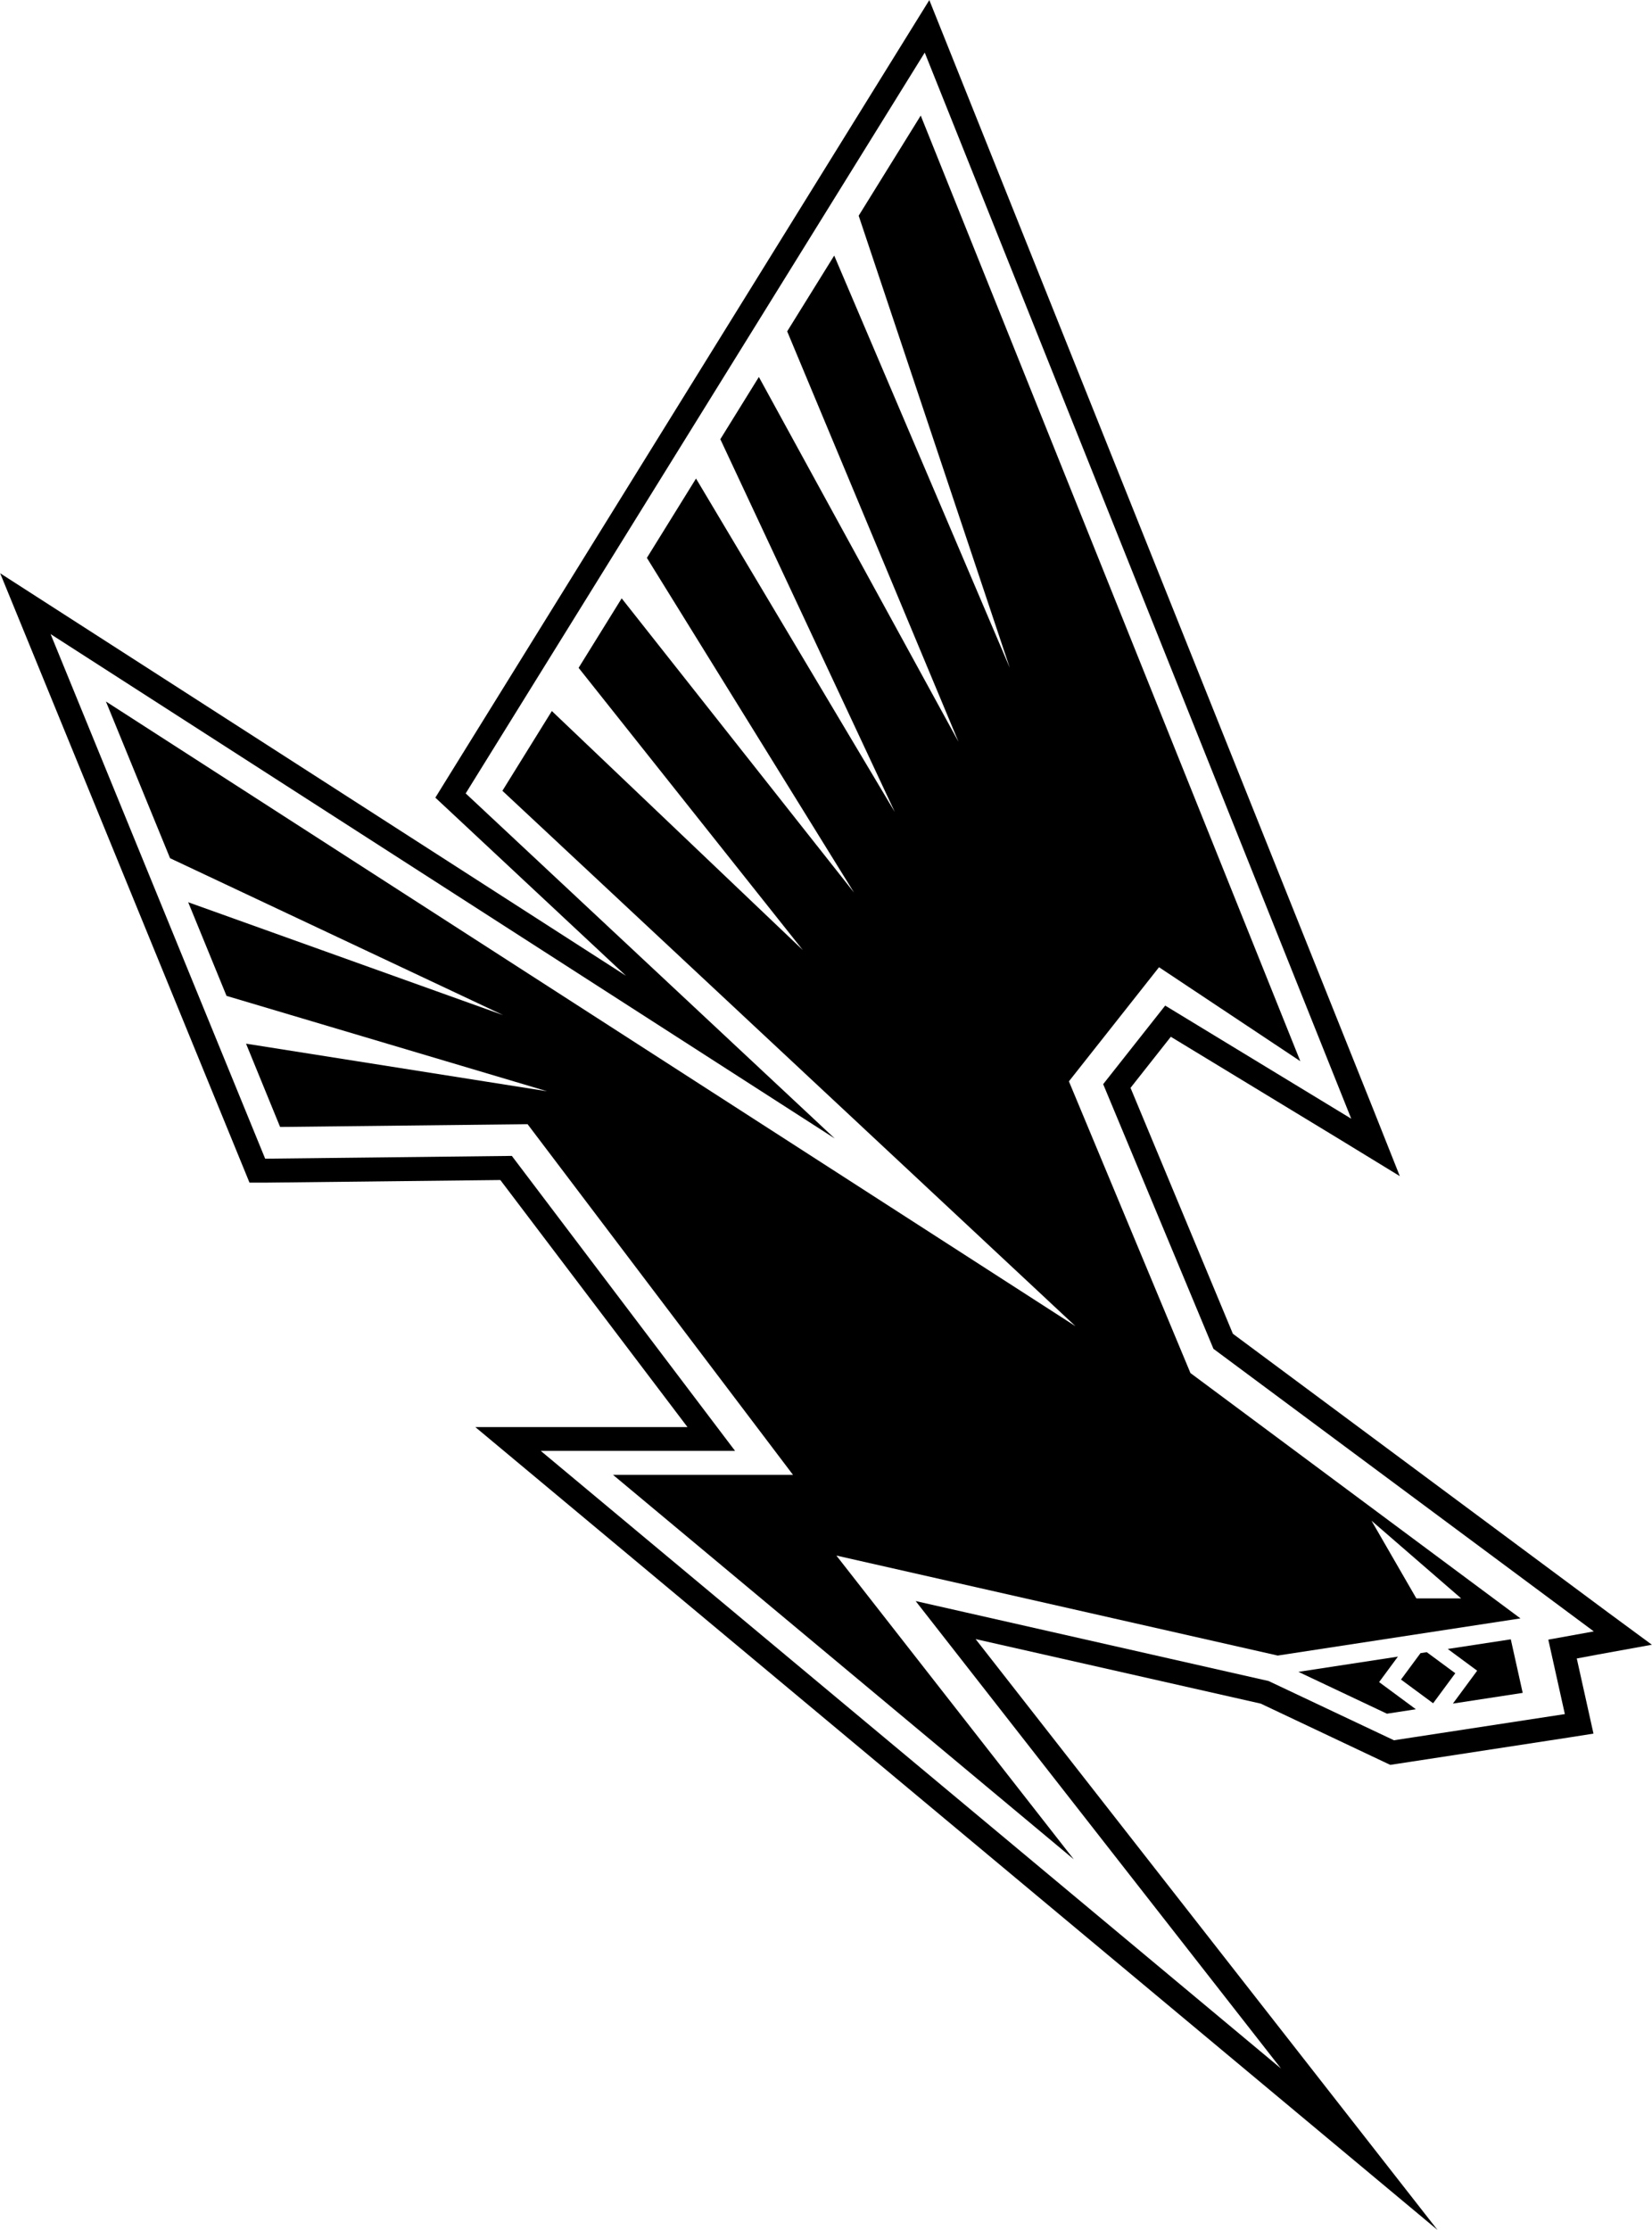<svg xmlns="http://www.w3.org/2000/svg" viewBox="0 0 416.62 562.26"><path d="M233.21 13.26l107.56 268.81-46.92-28.52-15.64 19.81 27.81 66.73 95.92 71.25-11.47 2.08 4.17 18.77-43.1 6.6-31.62-14.94-89-20.16 92.13 117.86-186.67-155.72h49l-56.3-74.38-62.21.7-54.11-132.27 197.75 127.17-93.07-87L233.21 13.26M234.38 0l-6.26 10.1-115.74 186.83-2.59 4.19 3.6 3.36 44.47 41.55-141.82-91.2-16-10.29 7.21 17.61 54.13 132.27 1.54 3.77H67l59.18-.66 47.2 62.3h-53.5l12.72 10.61 186.63 155.7 43.3 36.12-34.73-44.42-81.76-104.56 71.91 16.27 31 14.66 1.66.78 1.81-.27 43.1-6.61 6.34-1-1.39-6.26-2.82-12.68 5.33-1 13.61-2.47-11.07-8.15-94.6-70.26-25.81-62 10.16-12.88 42.39 25.75 15.36 9.39-6.64-16.71-107.6-268.81-4.41-11z" data-name="eagle outer border"/><g data-name="eaglie fill"><path d="M352.54 417.7l-25.09 3.84 22.32 10.55 7.3-1.12-9.27-6.85 4.74-6.42z"/><path d="M300.22 346.2l-30.65-73.55 22.73-28.78-.46-.3 36.09 24L232.2 29.14l-15.65 25.25 38.11 114-44.28-103.95-11.86 19.11 43.21 103.5-50.35-92-9.72 15.69 44 94-50.13-84.08-12.39 20 52.24 84.4-58.6-74.19-10.86 17.52 56.54 71.16-63.29-60.27-12.47 20.11 144.53 135L26.71 176.87l16.18 39.52 84 39.56-79.43-28.46 9.67 23.61 80.84 24.05-75.92-12 8.59 21 62.41-.7 66.94 88.42H154.6l116.2 96.94-59.87-76.59 111.3 25.21 61.21-9.37zm45.66 37.23l22.61 19.59h-11.3z"/><path d="M359.82 416.58l-1.58.24-4.92 6.66 8.1 5.98 5.59-7.57-7.19-5.31zM357.07 430.97z"/><path d="M365.11 415.77l7.42 5.48-6.12 8.29 17.6-2.7-3-13.5-15.9 2.43z"/></g></svg>